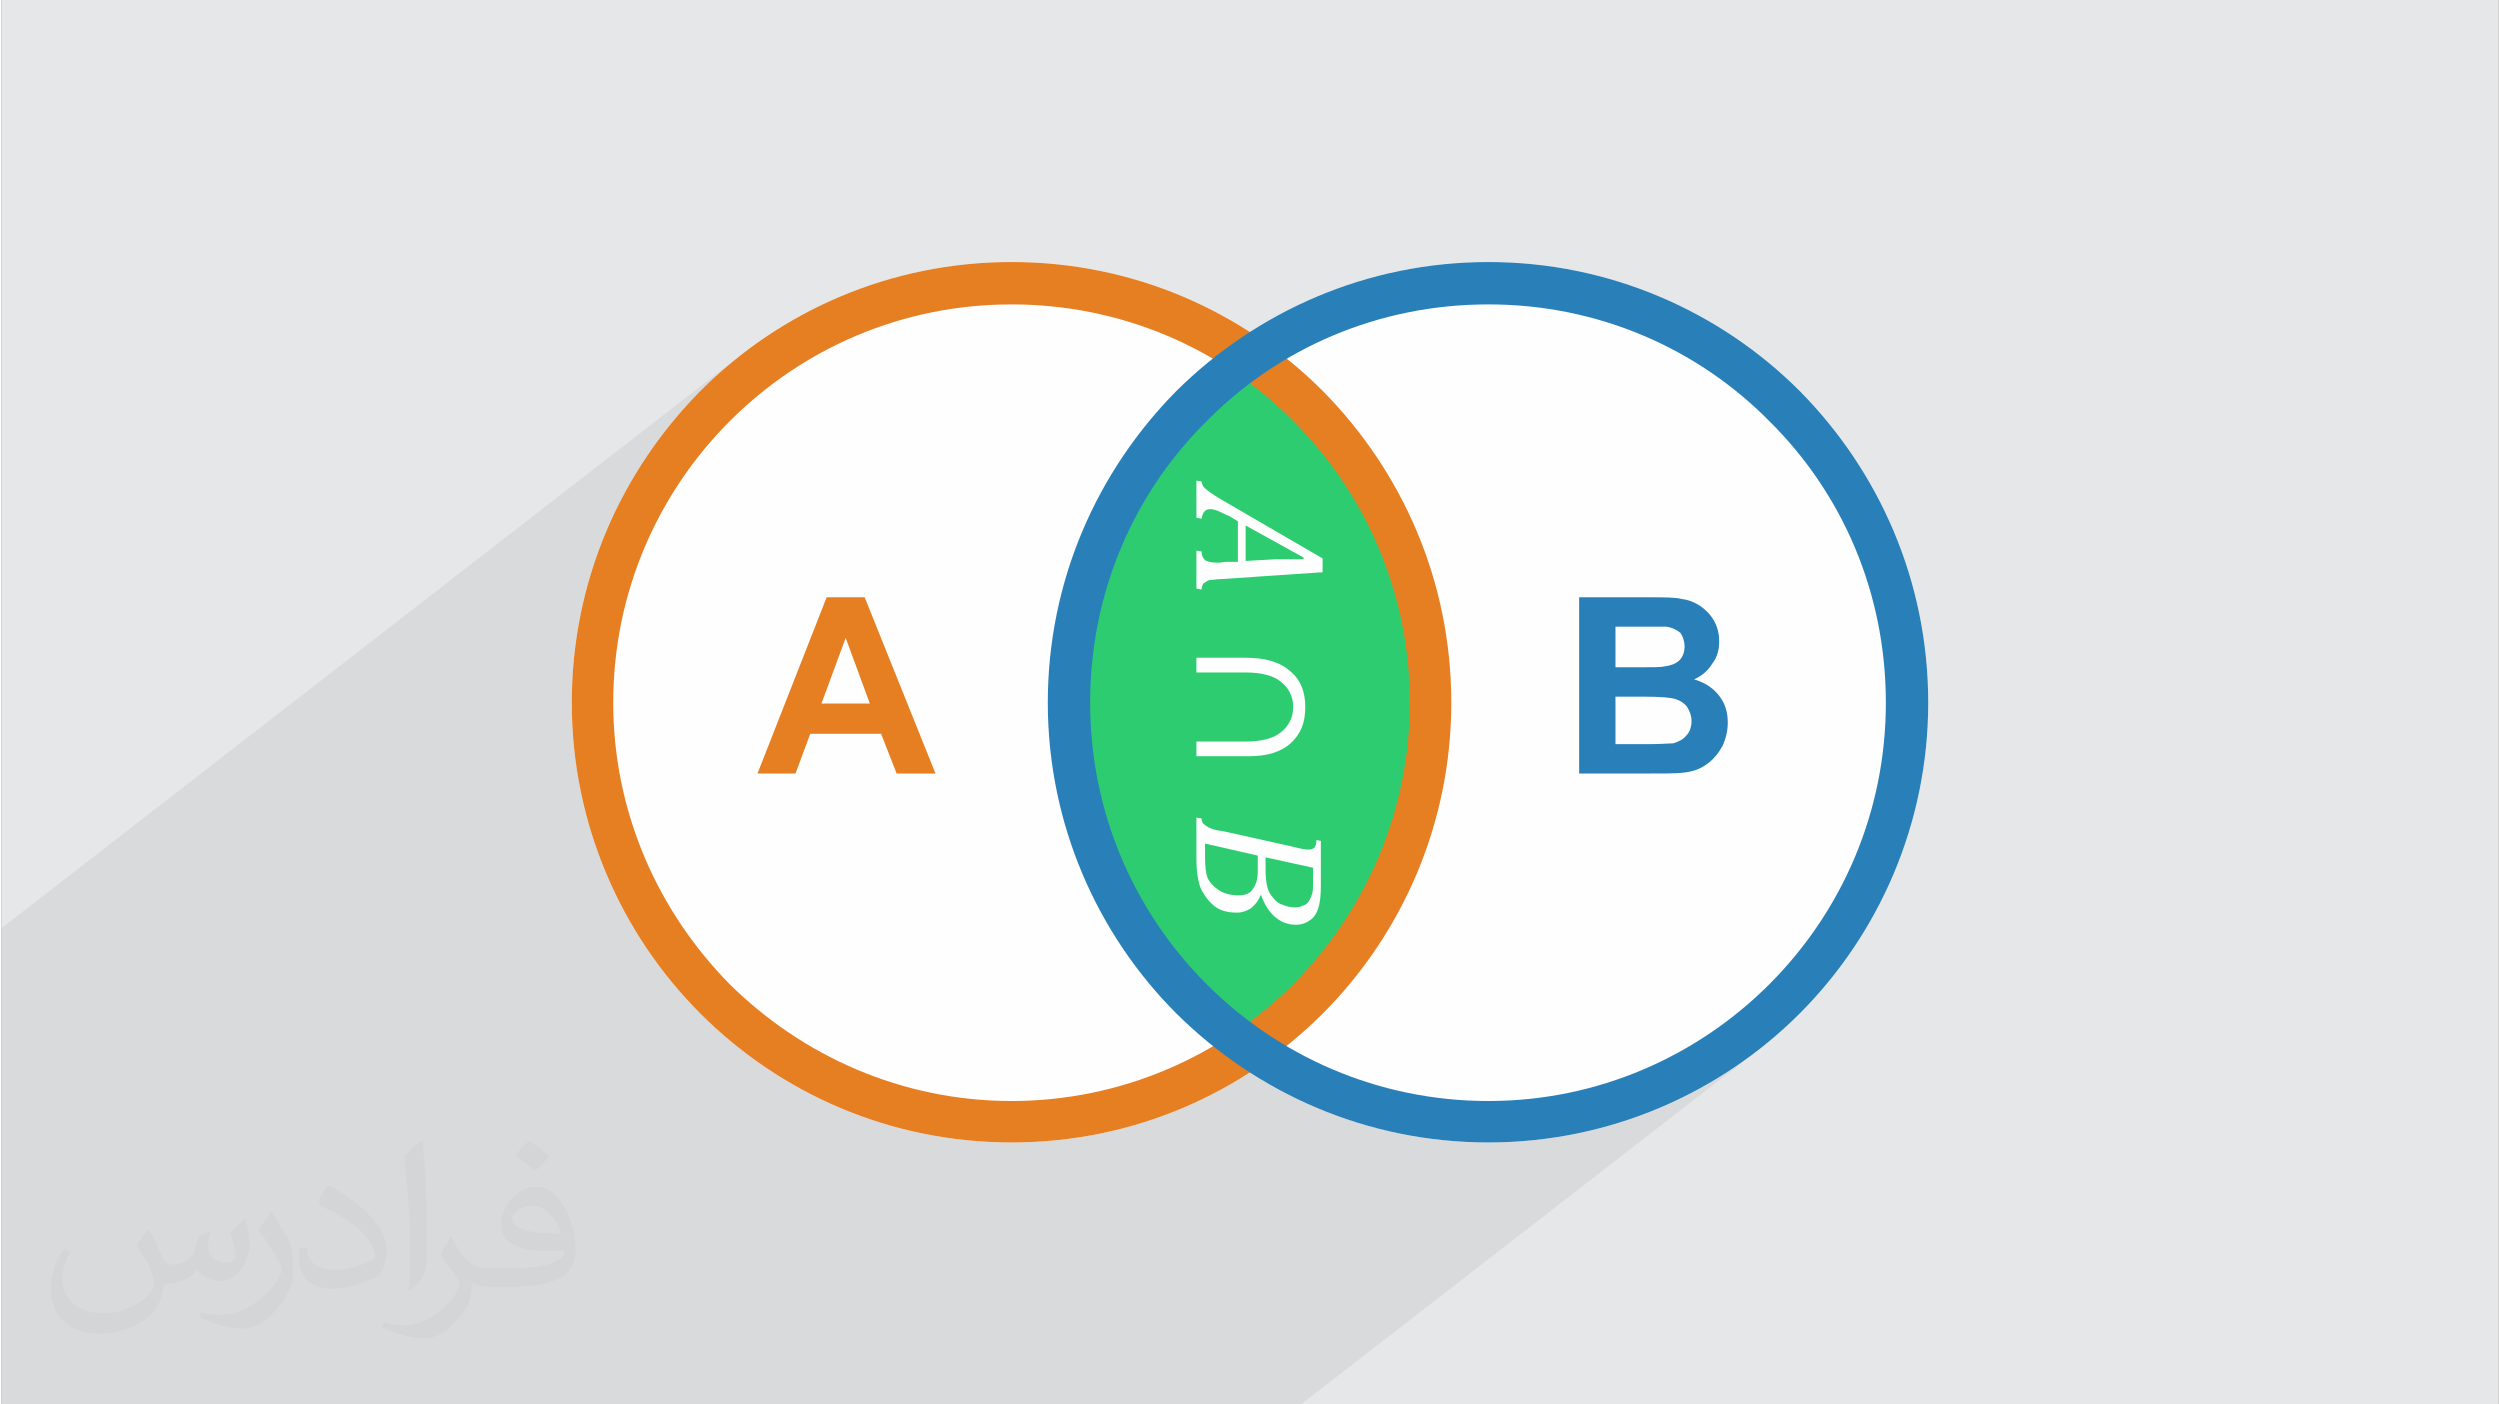 <?xml version="1.0" encoding="UTF-8"?>
<!DOCTYPE svg PUBLIC "-//W3C//DTD SVG 1.0//EN" "http://www.w3.org/TR/2001/REC-SVG-20010904/DTD/svg10.dtd">
<!-- Creator: CorelDRAW 2017 -->
<svg xmlns="http://www.w3.org/2000/svg" xml:space="preserve" width="356px" height="200px" version="1.0" shape-rendering="geometricPrecision" text-rendering="geometricPrecision" image-rendering="optimizeQuality" fill-rule="evenodd" clip-rule="evenodd"
viewBox="0 0 35600 20025"
 xmlns:xlink="http://www.w3.org/1999/xlink">
 <rect x="0" y="0" width="35600" height="20025" fill="#808080" stroke="none"/>
 <g id="Layer_x0020_1">
  <g id="_2565064560208">
   <path fill="#E6E7E8" d="M0 0l35600 0 0 20025 -35600 0 0 -20025z"/>
   <path fill="#373435" fill-opacity="0.031" d="M2102 17538c67,103 111,202 155,311 31,64 48,183 198,183 44,0 107,-14 163,-45 63,-33 111,-82 135,-159l61 -201 145 -72 10 10c-19,76 -24,148 -24,206 0,169 145,233 262,233 68,0 128,-33 128,-95 0,-81 -34,-216 -78,-338 68,-68 136,-136 214,-191l12 6c34,144 53,286 53,381 0,92 -41,195 -75,263 -70,132 -194,237 -344,237 -114,0 -240,-57 -327,-163l-5 0c-83,101 -209,194 -412,194l-63 0c-10,134 -39,229 -82,313 -122,237 -480,404 -817,404 -470,0 -705,-272 -705,-632 0,-223 72,-431 184,-577l92 37c-70,134 -116,261 -116,385 0,338 274,499 591,499 293,0 657,-188 722,-404 -24,-237 -114,-348 -250,-565 42,-72 95,-144 160,-220l13 0zm5414 -1273c99,62 196,136 290,221 -53,74 -118,142 -201,201 -94,-76 -189,-142 -286,-212 66,-74 131,-146 197,-210zm51 925c-160,0 -291,105 -291,183 0,167 320,219 702,217 -48,-196 -215,-400 -411,-400zm-359 894c208,0 390,-6 528,-41 155,-39 286,-118 286,-171 0,-15 0,-31 -5,-46 -87,9 -186,9 -274,9 -281,0 -496,-64 -581,-223 -22,-43 -36,-93 -36,-148 0,-153 65,-303 181,-406 97,-84 204,-138 313,-138 196,0 354,159 463,408 60,136 101,292 101,490 0,132 -36,243 -118,326 -153,148 -434,204 -865,204l-197 0 0 0 -51 0c-106,0 -184,-19 -244,-66l-10 0c2,24 5,49 5,72 0,97 -32,220 -97,319 -192,286 -400,410 -579,410 -182,0 -405,-70 -606,-161l36 -70c66,27 155,45 279,45 325,0 751,-313 804,-617 -12,-25 -33,-58 -65,-93 -94,-113 -155,-208 -211,-307 49,-95 92,-171 134,-239l16 -2c139,282 265,445 546,445l43 0 0 0 204 0zm-1406 299c24,-130 26,-276 26,-412l0 -202c0,-377 -48,-925 -87,-1281 68,-75 163,-161 238,-219l21 6c51,449 64,971 64,1450 0,126 -5,250 -17,340 -8,114 -73,200 -214,332l-31 -14zm-1447 -596c7,177 94,317 397,317 189,0 349,-49 526,-133 31,-15 48,-33 48,-50 0,-111 -84,-257 -228,-391 -138,-126 -322,-237 -494,-311 -58,-25 -77,-52 -77,-76 0,-52 68,-159 123,-235l20 -2c196,103 416,255 579,426 148,157 240,315 240,488 0,128 -39,250 -102,361 -216,109 -446,191 -674,191 -276,0 -465,-129 -465,-434 0,-33 0,-85 12,-151l95 0zm-500 -502l172 278c63,103 121,214 121,391l0 227c0,183 -117,379 -306,572 -147,132 -278,188 -399,188 -180,0 -386,-56 -623,-159l26 -70c76,21 163,37 270,37 341,-2 690,-251 850,-556 19,-35 27,-68 27,-91 0,-35 -20,-74 -34,-109 -87,-165 -184,-315 -291,-453 56,-88 111,-173 172,-257l15 2z"/>
   <path fill="#373435" fill-opacity="0.078" d="M15617 20025l762 0 1168 0 978 0 6427 -4981 -122 88 -124 86 -126 83 -129 80 -130 77 -133 74 -135 71 -136 68 -138 64 -140 61 -142 58 -143 54 -145 51 -147 48 -148 44 -150 40 -151 37 -53 12 2028 -1572 -110 80 -112 78 -113 75 -116 72 -118 70 -119 67 -121 64 -123 62 -125 58 -126 56 -128 52 -129 49 -131 47 -133 43 -133 40 -135 37 -137 33 -137 31 -139 26 -140 24 -142 20 -142 16 -143 13 -145 9 -145 6 -146 2 -148 -2 -146 -6 -145 -9 -145 -13 -143 -16 -142 -20 -141 -24 -139 -26 -138 -31 -137 -33 -136 -37 -134 -40 -133 -43 -131 -47 -130 -49 -128 -52 -126 -56 -56 -26 5546 -4299 31 -26 29 -29 29 -31 27 -34 26 -36 24 -38 24 -40 17 -42 15 -41 13 -42 10 -42 9 -41 5 -42 4 -41 1 -42 -2 -54 -5 -52 -9 -50 -13 -49 -17 -46 -22 -45 -25 -44 -30 -42 -34 -40 -36 -36 -39 -34 -42 -30 -46 -27 -49 -25 -54 -22 -37 -13 94 -73 33 -26 32 -29 28 -31 27 -34 24 -36 26 -37 21 -37 17 -38 13 -38 10 -40 7 -42 4 -43 1 -45 -1 -41 -4 -40 -6 -38 -8 -38 -10 -36 -13 -36 -15 -34 -17 -32 -20 -32 -21 -31 -24 -29 -24 -27 -26 -26 -27 -24 -27 -21 -28 -20 -28 -18 -30 -16 -30 -16 -32 -13 -33 -12 -34 -10 -36 -8 -36 -5 -39 -9 -44 -6 -49 -4 -54 -3 -59 -2 -65 -1 -70 0 -76 0 -1010 0 -2121 1644 2 -141 -2 -191 -9 -190 -15 -187 -21 -187 -26 -184 -31 -182 -37 -181 -43 -178 -47 -177 -53 -174 -58 -172 -63 -169 -68 -167 -72 -164 -78 -162 -82 -159 -86 -156 -91 -154 -96 -150 -99 -147 -104 -144 -108 -141 -112 -138 -116 -134 -120 -131 -123 -127 -127 -123 -131 -119 -134 -116 -137 -112 -141 -108 -144 -104 -145 104 -142 108 -1494 1158 55 -80 89 -122 91 -120 95 -118 97 -116 99 -114 103 -111 105 -108 108 -105 112 -103 113 -99 116 -98 118 -94 -4878 3781 -136 -338 -542 0 -2984 2313 -13 -89 -16 -142 -13 -143 -9 -145 -6 -145 -2 -146 2 -148 6 -146 9 -145 13 -145 16 -143 20 -142 23 -141 27 -139 30 -138 34 -137 37 -136 40 -134 43 -133 46 -131 50 -130 52 -128 56 -127 58 -124 61 -124 65 -121 67 -119 69 -118 73 -116 75 -114 78 -112 80 -110 83 -108 85 -106 88 -103 90 -102 92 -99 95 -97 98 -96 101 -93 102 -91 105 -89 106 -85 -2082 1614 2 -4 70 -135 74 -132 77 -131 80 -129 83 -126 86 -125 89 -122 92 -120 94 -118 97 -116 100 -114 102 -111 105 -108 108 -105 110 -103 112 -99 115 -98 117 -94 -10527 8160 0 63 0 699 0 57 0 2268 0 459 0 855 0 420 0 369 0 75 0 59 0 321 0 11 0 203 0 170 0 61 0 76 0 228 0 177 0 221 42 0 680 0 4 0 38 0 51 0 92 0 255 0 168 0 51 0 190 0 139 0 298 0 21 0 3 0 23 0 64 0 9 0 71 0 412 0 45 0 121 0 207 0 32 0 284 0 225 0 45 0 703 0 569 0 110 0 160 0 474 0 277 0 11 0 345 0 21 0 600 0 147 0 478 0 180 0 4 0 165 0 143 0 143 0 76 0 19 0 0 0 165 0 6 0 11 0 91 0 8 0 92 0 14 0 0 0 13 0 60 0 30 0 18 0 114 0 8 0 270 0 48 0 46 0 101 0 93 0 14 0 53 0 5 0 73 0 37 0 15 0 48 0 117 0 3 0 34 0 208 0 6 0 140 0 101 0 214 0 308 0 7 0 27 0 29 0 42 0 378 0 90 0 120 0 221 0 17 0 37 0 0 0 341 0 355 0 113 0 3081 0z"/>
   <g>
    <path fill="#FEFEFE" d="M14400 3736c1255,0 2420,367 3398,998 982,-631 2147,-998 3402,-998 1724,0 3301,702 4435,1836 1133,1145 1835,2710 1835,4447 0,1724 -702,3301 -1835,4434 -1134,1134 -2711,1836 -4435,1836 -1255,0 -2420,-367 -3402,-998 -978,631 -2143,998 -3398,998 -1737,0 -3301,-702 -4435,-1836 -1133,-1133 -1835,-2710 -1835,-4434 0,-1737 702,-3302 1835,-4447 1134,-1134 2698,-1836 4435,-1836z"/>
    <g>
     <path fill="#2ECC71" d="M17800 5091c1552,1084 2574,2883 2574,4928 0,2032 -1022,3831 -2574,4915 -1565,-1084 -2587,-2883 -2587,-4915 0,-2045 1022,-3844 2587,-4928zm148 7675c-25,74 -74,135 -136,185 -61,37 -123,61 -197,61 -123,0 -222,-24 -296,-74 -86,-61 -147,-135 -209,-246 -49,-99 -74,-259 -74,-456l0 -579 74 12c0,37 12,62 25,74 12,13 24,25 49,37 12,13 37,25 74,37 24,13 86,25 172,37l998 222c86,25 160,37 210,37 36,0 73,-12 86,-37 12,-12 24,-49 24,-99l62 13 0 653c0,123 -12,234 -37,308 -25,74 -62,135 -123,172 -49,37 -111,62 -197,62 -111,0 -210,-37 -296,-111 -86,-74 -148,-173 -197,-308l-12 0 0 0zm-912 -4915l74 12c0,49 12,86 49,123 37,25 99,37 197,37 25,0 62,-12 111,-12l160 0 0 -579 -123 -74c-61,-25 -111,-49 -160,-74 -37,-12 -74,-25 -111,-25 -74,0 -111,50 -123,136l-74 -12 0 -530 74 12c0,25 12,50 25,74 24,25 49,49 86,74 37,25 86,62 172,111l1442 838 0 197 -1454 98c-62,0 -111,13 -160,13 -37,12 -62,36 -86,49 -13,24 -25,49 -25,86l-74 -12 0 -542 0 0zm702 -358l0 505 419 -24c62,0 136,0 222,0 86,0 148,0 185,0l0 -25 -826 -456zm0 3080c234,0 407,-49 505,-135 111,-87 173,-210 173,-358 0,-147 -62,-271 -173,-357 -98,-86 -271,-135 -505,-135l-702 0 0 -210 702 0c284,0 493,62 641,197 148,123 209,296 209,505 0,222 -61,382 -209,518 -136,123 -333,184 -591,184l-752 0 0 -209 702 0 0 0zm284 1836c0,98 12,184 24,234 13,61 50,123 86,160 37,49 87,86 136,98 62,25 111,37 185,37 37,0 74,-12 98,-24 37,-13 62,-25 87,-62 24,-37 36,-74 49,-111 12,-37 12,-98 12,-160 0,-74 0,-148 0,-209l-677 -148 0 185 0 0zm-863 -382c0,61 0,123 0,197 0,135 13,234 37,295 37,74 87,124 160,173 74,49 173,74 284,74 86,0 160,-25 197,-86 49,-62 74,-148 74,-259l0 -222 -752 -172z"/>
     <path fill="#E67E22" fill-rule="nonzero" d="M13316 11029l-554 0 -222 -567 -1010 0 -210 567 -542 0 986 -2513 542 0 1010 2513 0 0zm-936 -998l-345 -936 -345 936 690 0 0 0z"/>
     <path fill="#2980B9" fill-rule="nonzero" d="M22493 8516l1010 0c210,0 358,0 456,25 99,12 185,49 259,98 74,49 148,123 197,210 49,86 74,184 74,295 0,123 -25,222 -99,320 -61,99 -148,173 -258,222 160,49 271,123 357,234 86,111 123,234 123,382 0,111 -25,222 -74,333 -62,111 -135,197 -222,258 -98,74 -209,111 -345,124 -86,12 -283,12 -615,12l-863 0 0 -2513 0 0zm518 419l0 579 332 0c197,0 320,0 370,-13 86,-12 160,-37 209,-86 50,-49 74,-123 74,-197 0,-74 -24,-148 -61,-197 -50,-37 -111,-74 -198,-86 -49,0 -197,0 -431,0l-295 0zm0 998l0 677 468 0c184,0 308,-12 357,-12 74,-25 136,-50 185,-111 49,-49 74,-123 74,-210 0,-74 -25,-135 -62,-197 -37,-49 -86,-86 -160,-111 -74,-24 -222,-36 -456,-36l-406 0 0 0z"/>
     <path fill="#E67E22" fill-rule="nonzero" d="M14400 3736c1737,0 3301,702 4435,1836 1133,1145 1835,2710 1835,4447 0,1724 -702,3301 -1835,4434 -1134,1134 -2698,1836 -4435,1836 -1737,0 -3301,-702 -4435,-1836 -1133,-1133 -1835,-2710 -1835,-4434 0,-1737 702,-3302 1835,-4447 1134,-1134 2698,-1836 4435,-1836zm4016 2267c-1023,-1035 -2452,-1663 -4016,-1663 -1564,0 -2981,628 -4016,1663 -1022,1022 -1663,2439 -1663,4016 0,1564 641,2981 1663,4016 1035,1022 2452,1663 4016,1663 1564,0 2993,-641 4016,-1663 1022,-1035 1663,-2452 1663,-4016 0,-1577 -641,-2994 -1663,-4016z"/>
     <path fill="#2980B9" fill-rule="nonzero" d="M21200 3736c1724,0 3301,702 4435,1836 1133,1145 1835,2710 1835,4447 0,1724 -702,3301 -1835,4434 -1134,1134 -2711,1836 -4435,1836 -1737,0 -3302,-702 -4447,-1836 -1133,-1133 -1836,-2710 -1836,-4434 0,-1737 703,-3302 1836,-4447 1146,-1134 2710,-1836 4447,-1836zm4003 2267c-1022,-1035 -2439,-1663 -4003,-1663 -1577,0 -2994,628 -4016,1663 -1035,1022 -1663,2439 -1663,4016 0,1564 628,2981 1663,4016 1022,1022 2439,1663 4016,1663 1564,0 2981,-641 4003,-1663 1035,-1035 1663,-2452 1663,-4016 0,-1577 -628,-2994 -1663,-4016z"/>
    </g>
   </g>
  </g>
 </g>
</svg>
